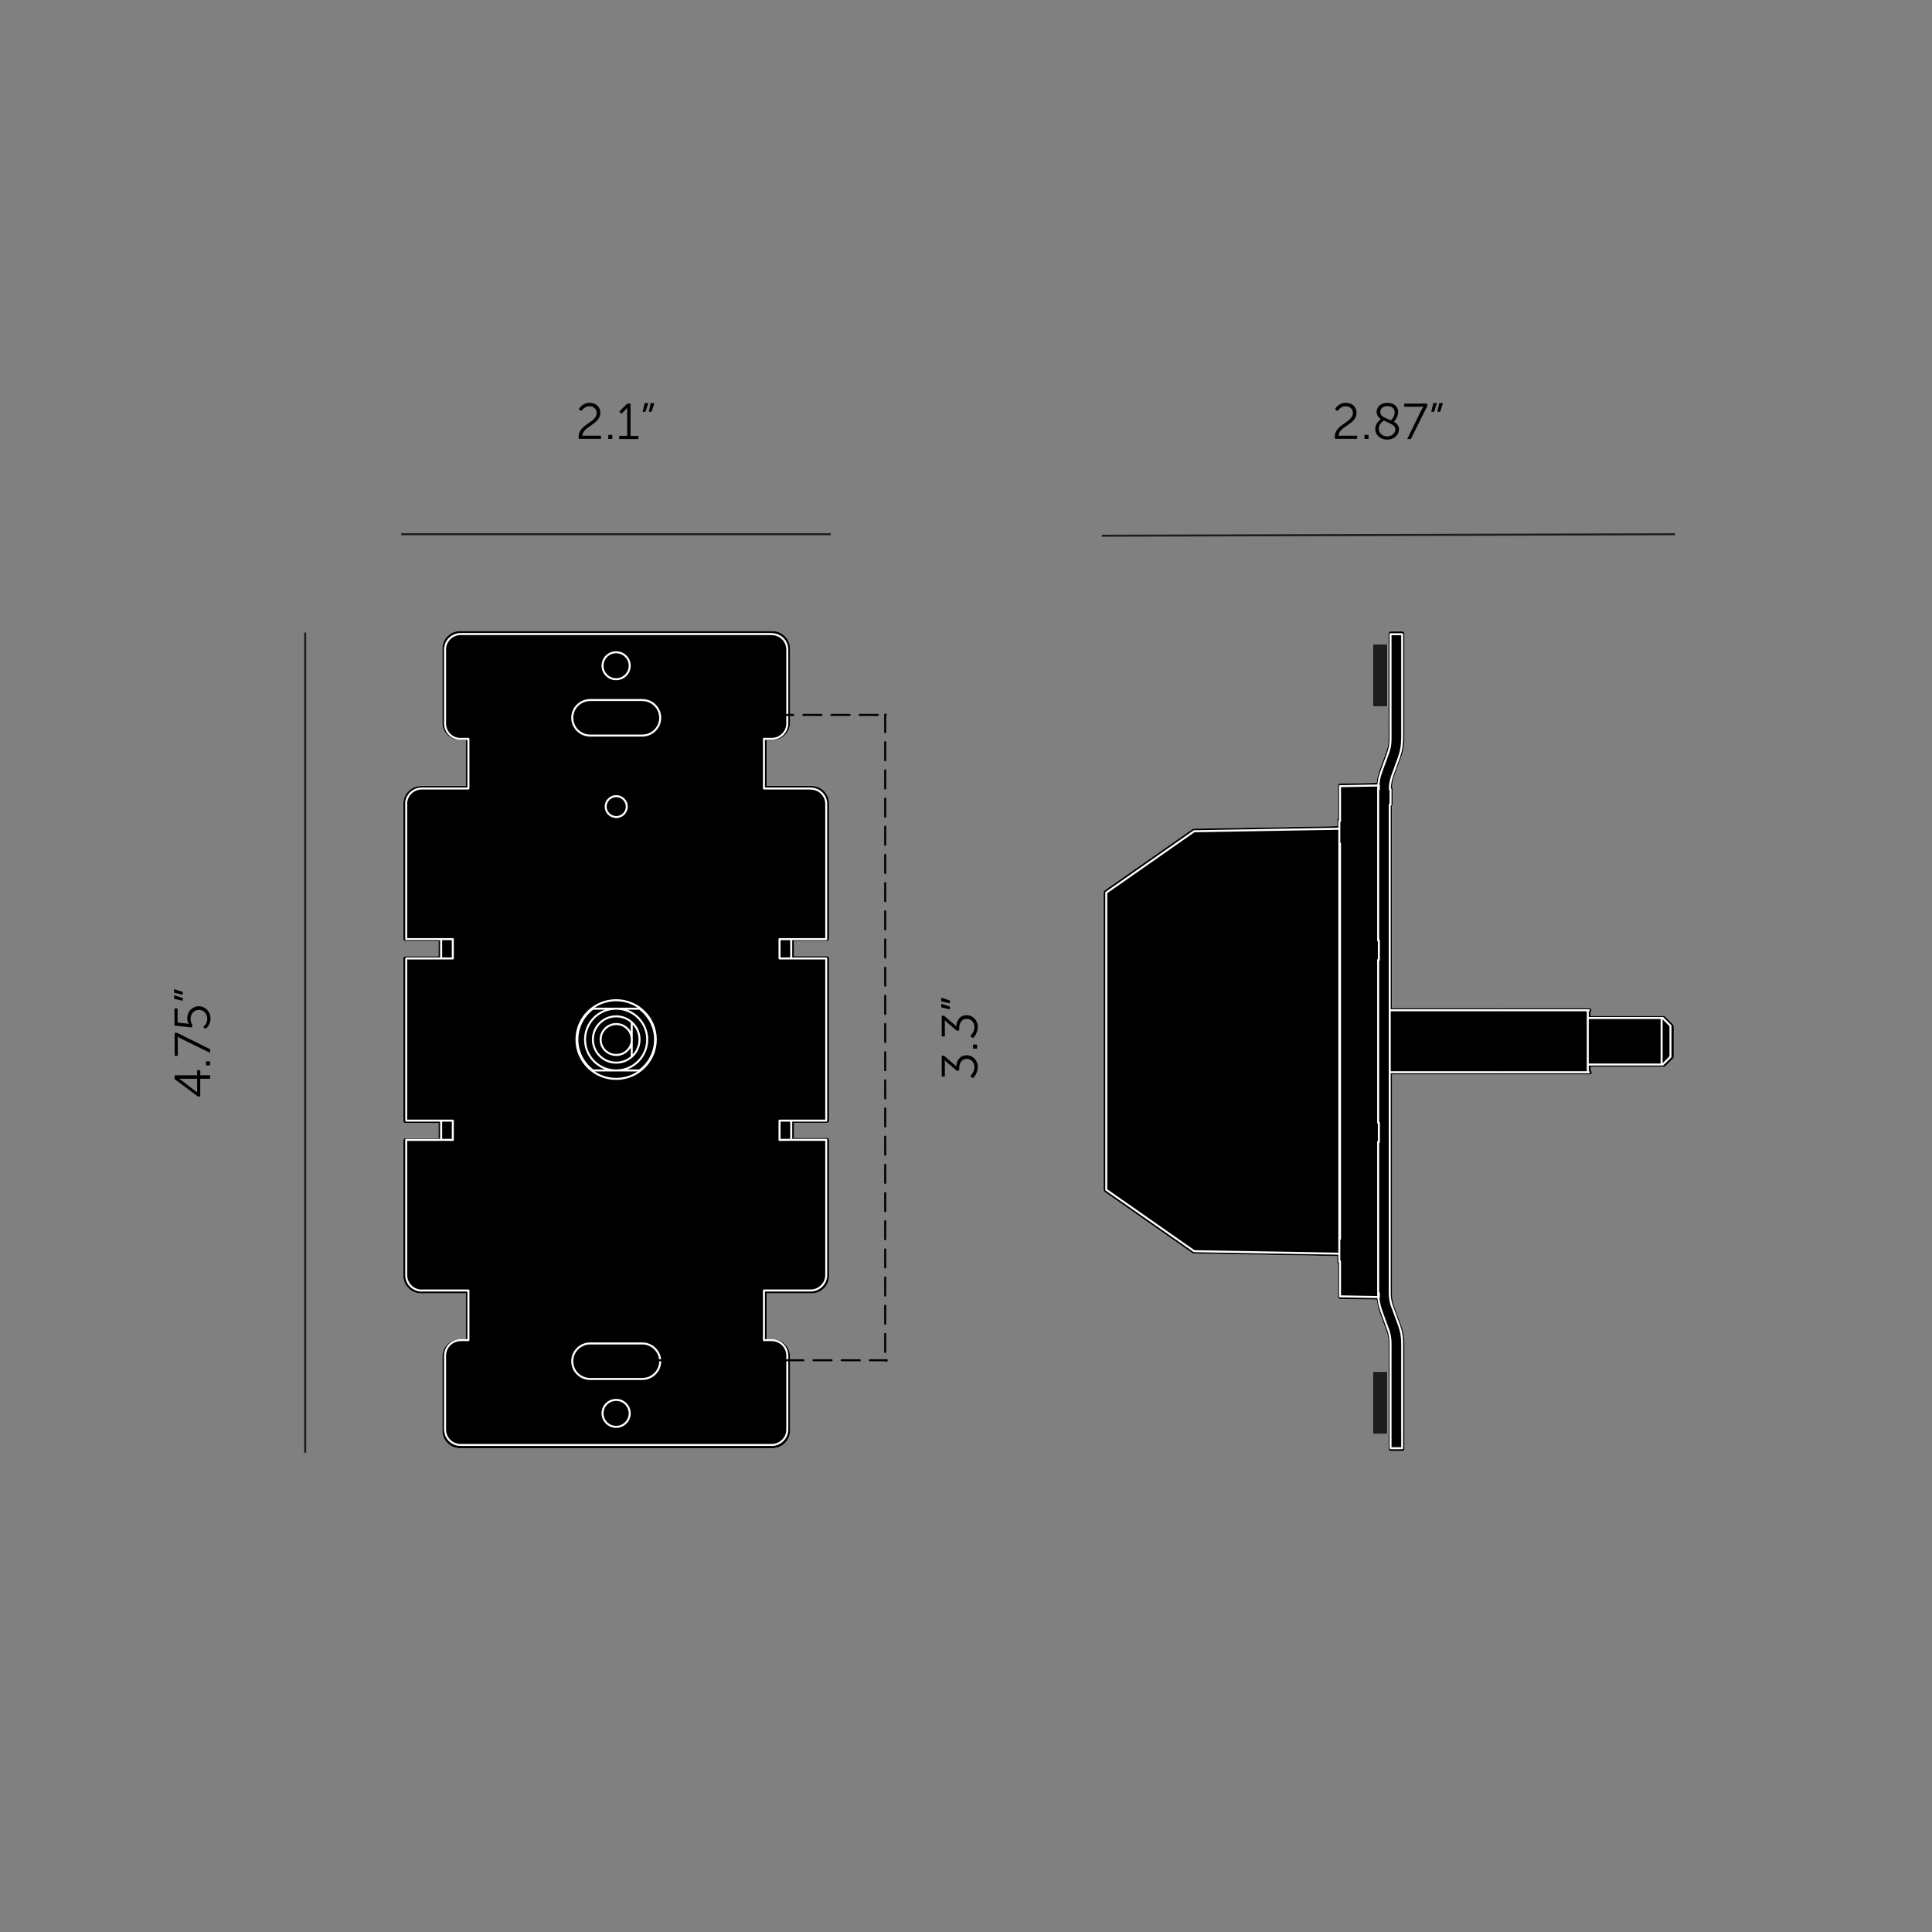 <svg xmlns="http://www.w3.org/2000/svg" xml:space="preserve" id="Layer_1" x="0" y="0" version="1.1" viewBox="0 0 1920 1920"><rect x="0" y="0" width="1920" height="1920" fill="#808080" stroke="none"/><style>.st0{fill:none;stroke:#1d1d1b;stroke-width:2}.st1,.st2{fill:none;stroke:#ccc;stroke-width:.25;stroke-miterlimit:10}.st2{stroke:#fff;stroke-width:2;stroke-linecap:round;stroke-linejoin:round}.st3{fill:#1d1d1b}.st4{fill:none;stroke:#fff;stroke-width:.25;stroke-linejoin:round}</style><path d="M575 434c0-12.4 18-14 18-23.5 0-3.9-2.9-6.8-7.3-6.8-5.2 0-7.9 4.8-7.9 4.8l-2.6-1.8s3.2-6.4 10.7-6.4c6.7 0 10.7 4.4 10.7 9.9 0 11.8-17.8 13.5-17.8 22.8h18.4v3.1h-22c-.1-.7-.2-1.4-.2-2.1M604.5 432.2h4v4h-4zM615.4 433.1h7.9v-27.8h-.1s-.4.8-1.8 2.1l-3.8 3.8-2.2-2.2 8-7.9h3.2v32.1h7.8v3.1h-19.1zM640.7 400.6h3.6l-2.8 8.6h-2.8zm6 0h3.6l-2.8 8.6h-2.8z"/><path d="M398.8 530.9h426.7" class="st0"/><path d="M1326.5 434c0-12.4 18-14 18-23.5 0-3.9-2.9-6.8-7.3-6.8-5.2 0-7.9 4.8-7.9 4.8l-2.6-1.8s3.2-6.4 10.7-6.4c6.7 0 10.7 4.4 10.7 9.9 0 11.8-17.8 13.5-17.8 22.8h18.4v3.1h-22c-.1-.7-.2-1.4-.2-2.1M1356 432.2h4v4h-4zM1372.4 416.5c-2.5-1.6-4.3-3.8-4.3-7.2 0-4.6 3.5-8.9 10.6-8.9 6.5 0 10.8 3.6 10.8 9.2 0 5-3.9 9.1-4.3 9.5 2.9 1.6 5.1 3.9 5.1 7.6 0 5.5-4.9 10.2-11.7 10.2-6.3 0-11.9-4.1-11.9-10.7 0-5.7 4.9-9.2 5.7-9.7m2.9 1.5c-1.1.6-5.1 3.5-5.1 8 0 4.8 4.1 7.7 8.4 7.7 4.2 0 8.1-2.9 8.1-7 0-4.6-6.2-6.2-11.4-8.7m7-.3c.7-.6 3.7-3.8 3.7-8 0-3.8-3-6.1-7.2-6.1-4.5 0-7.1 2.6-7.1 5.8-.1 4.6 5.5 6.1 10.6 8.3M1412.6 407.4c1-1.9 2-3.2 2-3.2v-.1s-.9.1-2.6.1h-16.5v-3.1h22.9v2.4l-16.3 32.8h-3.6zM1424.4 400.6h3.6l-2.8 8.6h-2.8zm6 0h3.6l-2.8 8.6h-2.8z"/><path d="m1095 532.4 569.6-1.5" class="st0"/><path d="m196.7 1089.7-23.2-17.3v-3.8h22.4v-5h3.1v5h9.8v3.5H199v17.6zm-.8-17.6h-14.7c-1.5 0-3.3-.2-3.3-.2v.1s1.4.8 2.6 1.8l15.3 11.7h.1zM204.7 1058.7v-4h4v4zM179.9 1032.2c-1.9-1-3.2-2-3.2-2h-.1s.1.9.1 2.6v16.5h-3.1v-22.9h2.4l32.8 16.3v3.6zM201.9 1020.4s4.1-2.6 4.1-8c0-4.9-3.5-8.8-8.3-8.8s-8.3 3.9-8.3 8.9c0 3.8 1.9 6.4 1.9 6.4l-.8 2.2-17.1-1.9v-17h3.1v14l9 1c1.2.2 2 .4 2 .4v-.1s-1.4-2.2-1.4-5.4c0-7.1 5.1-12.1 11.5-12.1 6.5 0 11.6 5.3 11.6 12.2 0 7-5 10.3-5 10.3zM173 986.6V983l8.6 2.8v2.8zm0 6V989l8.6 2.8v2.8z"/><path d="M303.3 1443.7V628.6" class="st0"/><path d="M821.9 935.3c1.2 0 2.2-1 2.2-2.2V798.5c0-9.7-7.9-17.6-17.7-17.6H762v-45.1h5.6c9.8 0 17.7-7.9 17.7-17.6v-73.6c0-9.7-7.9-17.6-17.7-17.6H457.2c-9.8 0-17.7 7.9-17.7 17.6v73.6c0 9.7 7.9 17.6 17.7 17.6h5.6V781h-44.4c-9.8 0-17.7 7.9-17.7 17.6v134.6c0 1.2 1 2.2 2.2 2.2h32.7v14.9h-32.7c-1.2 0-2.2 1-2.2 2.2V1114c0 1.2 1 2.2 2.2 2.2h32.7v14.9h-32.7c-1.2 0-2.2 1-2.2 2.2v134.6c0 9.7 7.9 17.6 17.7 17.6h44.4v45.1h-5.6c-9.8 0-17.7 7.9-17.7 17.6v73.6c0 9.7 7.9 17.6 17.7 17.6h310.4c9.8 0 17.7-7.9 17.7-17.6v-73.6c0-9.7-7.9-17.6-17.7-17.6H762v-45.1h44.4c9.8 0 17.7-7.9 17.7-17.6V1133c0-1.2-1-2.2-2.2-2.2h-32.7V1116h32.7c1.2 0 2.2-1 2.2-2.2V952.3c0-1.2-1-2.2-2.2-2.2h-32.7v-14.9h32.7z"/><path d="M821.9 935.3c1.2 0 2.2-1 2.2-2.2V798.5c0-9.7-7.9-17.6-17.7-17.6H762v-45.1h5.6c9.8 0 17.7-7.9 17.7-17.6v-73.6c0-9.7-7.9-17.6-17.7-17.6H457.2c-9.8 0-17.7 7.9-17.7 17.6v73.6c0 9.7 7.9 17.6 17.7 17.6h5.6V781h-44.4c-9.8 0-17.7 7.9-17.7 17.6v134.6c0 1.2 1 2.2 2.2 2.2h32.7v14.9h-32.7c-1.2 0-2.2 1-2.2 2.2V1114c0 1.2 1 2.2 2.2 2.2h32.7v14.9h-32.7c-1.2 0-2.2 1-2.2 2.2v134.6c0 9.7 7.9 17.6 17.7 17.6h44.4v45.1h-5.6c-9.8 0-17.7 7.9-17.7 17.6v73.6c0 9.7 7.9 17.6 17.7 17.6h310.4c9.8 0 17.7-7.9 17.7-17.6v-73.6c0-9.7-7.9-17.6-17.7-17.6H762v-45.1h44.4c9.8 0 17.7-7.9 17.7-17.6V1133c0-1.2-1-2.2-2.2-2.2h-32.7V1116h32.7c1.2 0 2.2-1 2.2-2.2V952.3c0-1.2-1-2.2-2.2-2.2h-32.7v-14.9h32.7z" class="st1"/><path d="M612.4 1002.4h-23.2m0 0c-17.1 12.7-20.5 36.8-7.7 53.7 2.2 2.9 4.8 5.5 7.7 7.7m0 0h23.2m0 0h23.2m0 0c17.1-12.7 20.5-36.8 7.7-53.7-2.2-2.9-4.8-5.5-7.7-7.7m0 0h-23.2m-31 30.7c0-17 13.8-30.7 30.9-30.7s30.9 13.7 30.9 30.7-13.8 30.7-30.9 30.7c-17 0-30.9-13.8-30.9-30.7m46.4 17.1c9.6-8.5 10.4-23 1.8-32.5l-1.8-1.8m0 0v17.2m0-17.2c-9.5-8.5-24.2-7.7-32.7 1.8s-7.7 24 1.8 32.5c8.8 7.8 22.1 7.8 30.9 0m0-17.1v17.1m-30.9-17.1c0-8.5 6.9-15.4 15.5-15.4s15.5 6.9 15.5 15.4-6.9 15.3-15.5 15.3-15.5-6.8-15.5-15.3m185.5 249.4h3.9m0-149.7h-3.9m0-180.3h3.9m-3.9 161.2h3.9m-344 0h-3.9m3.9-161.2h-3.9m0 180.3h3.9m0 149.7h-3.9m347.9-349.2h-3.9m3.9-149.7h-3.9m-344 0h3.9m-3.9 149.7h3.9m363.3 349.2h-19.3m34.8-149.7v134.3m-34.8-134.3h34.8m-15.5 149.7c8.5 0 15.5-6.9 15.5-15.4m-417.4-153.4h34.8m-34.8-161.2h34.8m-34.8 161.2V952.5m34.7-19.2h-34.8m15.5-149.7h19.3m-19.3 0c-8.5 0-15.5 6.9-15.5 15.3m.1 134.4V799m417.4 314.7h-34.8m34.8 0V952.5m0 0h-34.8m-347.9 180.3h-34.8m.1 0v134.3m15.4 15.4h19.3m-34.7-15.3c0 8.5 6.9 15.4 15.5 15.4m30.8-149.8h-7.7m340.1 149.7h-23.2m15.5-330v-19.2M442.3 783.6h23.2M450 933.3h-7.7m7.7 19.2v-19.2m-7.7 19.2h7.7m-7.7 161.2h7.7m0 0v19.2m-7.7 149.6h23.2m309.2-149.7h7.7m-7.7-19.1v19.2m7.7-19.2h-7.7m7.7-161.2h-7.7m0-19.2h7.7m0-149.7h-23.2m-157.3 18c0-5.7 4.7-10.4 10.5-10.4s10.5 4.7 10.5 10.4-4.7 10.4-10.5 10.4c-5.8-.1-10.5-4.7-10.5-10.4m-29 231.5c0-21.6 17.6-39.1 39.4-39.1s39.4 17.5 39.4 39.1-17.6 39.1-39.4 39.1c-21.7 0-39.4-17.5-39.4-39.1m213.4-99.8h34.8m0 0V799m0 0c0-8.5-6.9-15.3-15.5-15.3m0-.1h-19.3m-320.8 512v-13.1m293.7 0v13.1m-293.7-512v-13.1m293.7 0v13.1m-293.7-13.1v-19.1m293.7 19.1v-19.1m0 544.2v19.1m-293.7-19.1v19.1m293.7.1v17.1m-293.7-.1v-17.1m293.7-580.4v17.1m-293.7 0v-17.1m301.4 0h-7.7m7.7 0c8.5 0 15.5-6.9 15.5-15.4m0-73.4V719m0-73.5c0-8.5-6.9-15.3-15.5-15.3m0-.1H457.8m0 0c-8.5 0-15.5 6.9-15.5 15.3m0 .1V719m0 0c0 8.5 6.9 15.4 15.5 15.4m0-.1h7.7m133.3-72.7c0-7.4 6-13.4 13.5-13.4s13.5 6 13.5 13.4-6.1 13.4-13.5 13.4-13.5-6-13.5-13.4M586.5 731h51.8m-51.8-35.3c-9.8 0-17.8 7.9-17.8 17.6 0 9.8 8 17.7 17.8 17.7m51.8-35.3h-51.8m51.8 35.3c9.8 0 17.8-7.9 17.8-17.7 0-9.7-8-17.6-17.8-17.6m-51.8 674.7h51.8m-51.8-35.3c-9.8 0-17.8 7.9-17.8 17.7s8 17.6 17.8 17.6m51.8-35.3h-51.8m51.8 35.3c9.8 0 17.8-7.9 17.8-17.6s-8-17.7-17.8-17.7m-39.5 69.5c0-7.4 6-13.4 13.5-13.4s13.5 6 13.5 13.4-6.1 13.4-13.5 13.4-13.5-6-13.5-13.4m168.1-72.8h-7.7m-301.4 0h7.7m-7.7 0c-8.5 0-15.5 6.9-15.5 15.4m0 73.5v-73.5m0 73.5c0 8.5 6.9 15.3 15.5 15.3m309.1 0H457.8m309.1 0c8.5 0 15.5-6.9 15.5-15.3m0 0v-73.5m0 0c0-8.5-6.9-15.4-15.5-15.4m-328.5-218.1v19.2m0-199.6v19.2m347.9 0v-19.2m0 199.5v-19.2" class="st2"/><path d="m1662.5 1017.8-7.7-7.7c-.2-.2-.5-.2-.8-.3-.2-.1-.4-.3-.7-.3h-72.5v-3.8c.6-.4 1-1 1-1.7 0-1.2-1-2.2-2.2-2.2h-85.2c-.2 0-.3.2-.5.2s-.3-.2-.5-.2h-110.1V800.9c.5-.4.8-.9.8-1.6v-15.4c0-.6-.3-1.1-.6-1.5.2-3.7.8-7.4 2.1-10.9l7-19.2c2.1-5.8 3.2-11.8 3.2-17.9V629.6c0-1.2-1-2.2-2.2-2.2H1382c-1.2 0-2.2 1-2.2 2.2v104.7c0 4.3-.7 8.4-2.2 12.5l-7 19.2c-1.4 3.9-2.2 7.9-2.6 11.9l-36.4.6c-.3 0-.5.2-.8.3s-.5.1-.7.3-.2.5-.3.8-.3.5-.3.7v33.1c-.4.4-.7.9-.7 1.6v5.6l-142.6 2.5c-.2 0-.4.2-.6.3s-.4 0-.6.1l-87.5 61.1c-.1 0 0 .1-.1.2-.2.2-.3.4-.4.7-.1.2-.3.5-.3.7 0 .1-.1.1-.1.2v295.9c0 .1.1.1.1.2 0 .3.2.5.3.8.1.2.2.5.4.7.1 0 0 .1.1.2l87.5 61.1c.3.2.7.3 1.1.3h.1l142.6 2.5v5.6c0 .6.3 1.2.7 1.6v33.2c0 .3.2.4.3.7s.1.6.4.9c.2.2.4.2.6.3.3.1.5.4.9.4l36.4.6c.5 4.1 1.2 8.1 2.6 11.9l7 19.2c1.5 4 2.2 8.2 2.2 12.5V1440c0 1.2 1 2.2 2.2 2.2h11.6c1.2 0 2.2-1 2.2-2.2v-104.7c0-6.1-1.1-12.1-3.2-17.9l-7-19.2c-1.5-4-2.2-8.2-2.2-12.5v-217.8h110.1c.2 0 .3-.1.5-.2.2 0 .3.2.5.2h85.3c1.2 0 2.2-1 2.2-2.2 0-.8-.5-1.3-1-1.7v-3.8h72.5q.9 0 1.5-.6l7.8-7.7c.4-.4.6-1 .6-1.6v-30.9c-.4-.6-.6-1.2-1-1.6"/><path d="m1662.5 1017.8-7.7-7.7c-.2-.2-.5-.2-.8-.3-.2-.1-.4-.3-.7-.3h-72.5v-3.8c.6-.4 1-1 1-1.7 0-1.2-1-2.2-2.2-2.2h-85.2c-.2 0-.3.2-.5.2s-.3-.2-.5-.2h-110.1V800.9c.5-.4.8-.9.8-1.6v-15.4c0-.6-.3-1.1-.6-1.5.2-3.7.8-7.4 2.1-10.9l7-19.2c2.1-5.8 3.2-11.8 3.2-17.9V629.6c0-1.2-1-2.2-2.2-2.2H1382c-1.2 0-2.2 1-2.2 2.2v104.7c0 4.3-.7 8.4-2.2 12.5l-7 19.2c-1.4 3.9-2.2 7.9-2.6 11.9l-36.4.6c-.3 0-.5.2-.8.3s-.5.1-.7.3-.2.5-.3.8-.3.5-.3.7v33.1c-.4.4-.7.9-.7 1.6v5.6l-142.6 2.5c-.2 0-.4.2-.6.3s-.4 0-.6.1l-87.5 61.1c-.1 0 0 .1-.1.2-.2.2-.3.4-.4.7-.1.2-.3.5-.3.7 0 .1-.1.1-.1.2v295.9c0 .1.1.1.1.2 0 .3.2.5.3.8.1.2.2.5.4.7.1 0 0 .1.1.2l87.5 61.1c.3.2.7.3 1.1.3h.1l142.6 2.5v5.6c0 .6.3 1.2.7 1.6v33.2c0 .3.2.4.3.7s.1.6.4.9c.2.2.4.2.6.3.3.1.5.4.9.4l36.4.6c.5 4.1 1.2 8.1 2.6 11.9l7 19.2c1.5 4 2.2 8.2 2.2 12.5V1440c0 1.2 1 2.2 2.2 2.2h11.6c1.2 0 2.2-1 2.2-2.2v-104.7c0-6.1-1.1-12.1-3.2-17.9l-7-19.2c-1.5-4-2.2-8.2-2.2-12.5v-217.8h110.1c.2 0 .3-.1.5-.2.2 0 .3.2.5.2h85.3c1.2 0 2.2-1 2.2-2.2 0-.8-.5-1.3-1-1.7v-3.8h72.5q.9 0 1.5-.6l7.8-7.7c.4-.4.6-1 .6-1.6v-30.9c-.4-.6-.6-1.2-1-1.6z" class="st1"/><path d="M1381.9 799.8v-15.4m-11.6-3.8v3.8m-38.6-3.2v10.6m0 0V812m0 3.9V812m0 465.7v10.6m38.6-3.1v3.8m-38.6-31.5v20.2m0-20.2v-3.9m0-415.3v392.9m38.6-115.5v19.3m0-200.4v19.3M1579 1004h-85m0 61.6h85m73.4-7.7 7.7-7.7v-30.8l-7.7-7.7m0 0H1579m0 46.2h73.4m-282.1-277.3-38.6.7m0 507 38.6.7m207.6-285v61.6m-84.9 0h-111.9M1493 1004h-111.9m270.2 53.9v-46.2m-551.9-100.2v30.9m87.3 301 144.3 2.5m-144.3-419.8 144.3-2.5m-144.3 2.5-87.3 61m0 0v24.3m0 31v240m87.3 61-87.3-61M1331 815.9v437.8m52.5-482.5c-1.5 4.2-2.3 8.7-2.3 13.2m-8.6-17.1c-2 5.5-3 11.3-3 17.1m12.3 550.2c0-4.5-.8-8.9-2.3-13.2m13.9 13.2c0-5.8-1-11.6-3-17.1m-10.9-569.4c1.5-4.2 2.3-8.7 2.3-13.2m8.5 17.1c2-5.5 3-11.3 3-17.1m-20.8 32.4 7-19.2m3.9 23.1 7-19.2m-17.9 550.3 7 19.2m3.9-23.2 7 19.2m-9.4-32.4c0 4.5.8 9 2.3 13.2m-13.8-13.2c0 5.8 1 11.6 3 17.1m8.5-348.3v-19.3m0 181.1v19.3m12.4-489.3v-15.4m-11.6 0h11.6m-11.6 0v15.4m11.6 0v73.8m-11.6 0v-73.8m0 704.3v73.8m11.6 0V1350m0-615.1v-15.4m-11.6 0v15.4m0 615.1v-15.4m11.6 0v15.4m-11.6 89.2v-15.4m11.6 0v15.4m-11.6 0h11.6m-23.9-304.3v134.8m11.5-134.8v134.8m-11.5-154V953.9m11.5 161.8V953.9m-11.5-19.3V799.8m11.5 134.8V799.8m-11.5 485.3v-15.4m11.5 0v15.4m-11.5-500.7v15.4" class="st2"/><path d="M1364.2 640.1h14.6v62.2h-14.6z" class="st3"/><path d="M1364.2 640.1h14.6v62.2h-14.6z" class="st4"/><path d="M1364.2 1363.1h14.6v62.2h-14.6z" class="st3"/><path d="M1364.2 1363.1h14.6v62.2h-14.6z" class="st4"/><path d="M612.4 1351.8h268.9l-1.6 1V710.2l1.6.3H612.4" style="fill:none;stroke:#000;stroke-width:2;stroke-linecap:round;stroke-linejoin:round;stroke-miterlimit:10;stroke-dasharray:18,10"/><path d="M964.2 1069.4s4.2-3.6 4.2-9c0-4.2-3.1-8.1-7.6-8.1-5 0-7.5 4.2-7.5 8.9v2.4l-2.1.8-10.3-8.8c-1.1-1-2-1.9-2-1.9h-.1s.2 1 .2 2.9v13.2h-3.1v-20.6h2.3l12.1 10.5c.2-4.5 2.8-11 10.4-11 6 0 11 4.9 11 11.6 0 6.9-4.8 11.2-4.8 11.2zM967 1042.1v-4h4v4zM964.2 1029.6s4.2-3.6 4.2-9c0-4.2-3.1-8.1-7.6-8.1-5 0-7.5 4.2-7.5 8.9v2.4l-2.1.8-10.3-8.8c-1.1-1-2-1.9-2-1.9h-.1s.2 1 .2 2.9v13.2h-3.1v-20.6h2.3l12.1 10.5c.2-4.5 2.8-11 10.4-11 6 0 11 4.9 11 11.6 0 6.9-4.8 11.2-4.8 11.2zM935.4 995.1v-3.6l8.6 2.8v2.8zm0 6v-3.6l8.6 2.8v2.8z"/></svg>